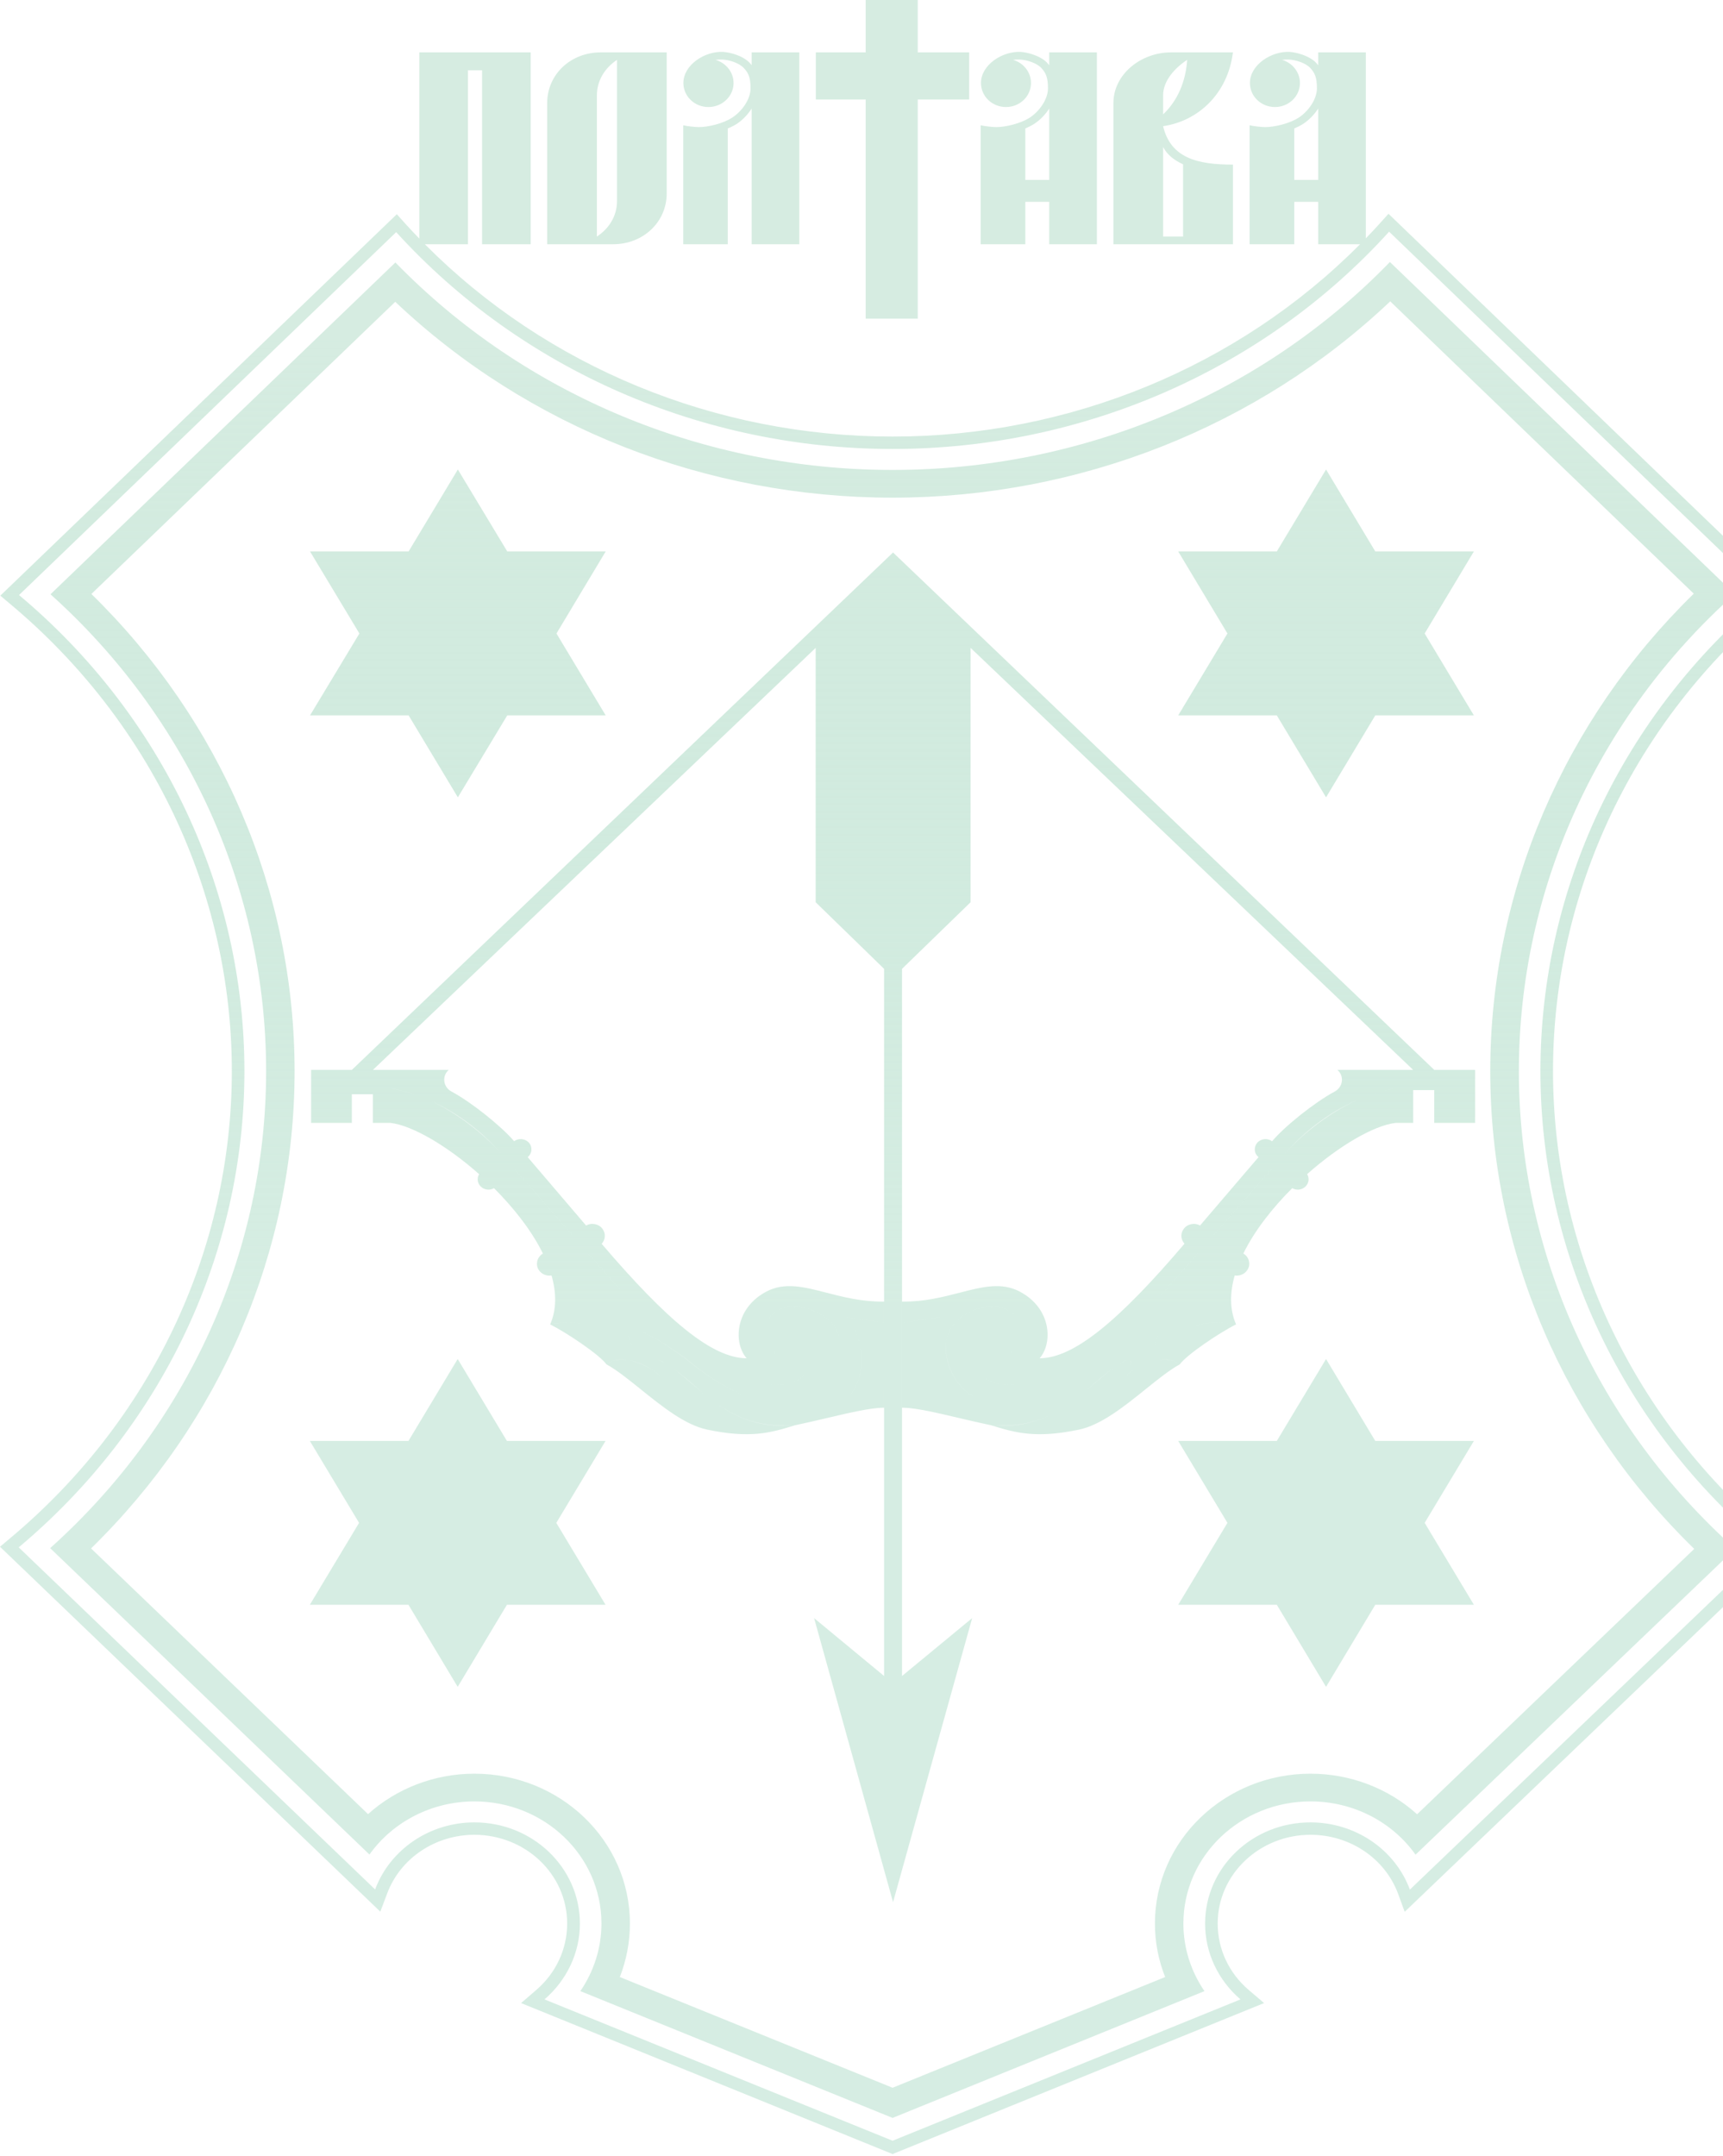 <svg width="502" height="628" viewBox="0 0 502 628" fill="none" xmlns="http://www.w3.org/2000/svg">
<path fill-rule="evenodd" clip-rule="evenodd" d="M267.386 0V15.252H282.371V28.988H267.386V92.805H252.218V28.988H237.692V15.252H252.218V0H267.386ZM122.168 15.252H154.612V71.131H140.452V20.47H136.328V71.131H123.784C159.412 106.972 208.598 127.143 260.055 127.143C311.407 127.143 360.7 106.939 396.257 71.131H384.056V58.778H377.09V71.131H364.076V36.48C365.038 36.748 367.65 37.015 368.613 37.015C371.271 37.015 375.67 36.034 378.465 34.206C381.214 32.377 383.689 28.898 383.689 25.732C383.689 22.566 383.093 21.228 381.673 19.712C380.206 18.24 377.365 17.437 375.578 17.348C374.845 17.303 374.157 17.348 373.516 17.437C376.54 18.285 378.74 21.005 378.74 24.171C378.74 28.051 375.486 31.173 371.454 31.173C367.421 31.173 364.168 28.051 364.168 24.171C364.168 18.864 370.446 14.851 375.715 15.118C377.915 15.252 381.444 16.278 383.368 18.195L384.056 18.998V15.252H397.94V69.414C399.306 68.003 400.651 66.567 401.973 65.109L404.54 62.255L520.018 173.389L516.993 175.931C476.163 210.003 452.472 259.594 452.472 311.95C452.472 364.396 476.255 413.987 517.176 448.059L520.247 450.601L409.26 556.785L407.335 551.522C403.44 541.087 393.175 534.353 381.811 534.353C367.055 534.353 354.774 545.77 354.774 560.219C354.774 567.666 358.073 574.668 363.847 579.574L368.292 583.364L260.055 627.336L151.817 583.364L156.216 579.574C161.944 574.668 165.244 567.666 165.244 560.219C165.244 545.77 153.008 534.353 138.207 534.353C126.888 534.353 116.624 541.131 112.774 551.522L110.804 556.74L0 450.467L3.024 447.925C43.808 413.809 67.546 364.307 67.546 311.95C67.546 259.639 43.854 210.137 3.116 176.02L0.092 173.478L115.615 62.389L118.182 65.243C119.49 66.68 120.819 68.094 122.168 69.486V15.252ZM338.872 36.748C341.072 46.023 348.816 47.941 359.219 47.941V50.171V71.131H324.392V30.058C324.392 21.585 332.457 15.252 341.164 15.252H359.219C357.706 27.338 349.046 35.276 338.872 36.748ZM338.872 27.784V33.313C343.043 29.389 345.471 23.814 345.884 17.437C342.264 19.801 338.872 23.547 338.872 27.784ZM344.692 47.852C342.126 46.693 340.064 45.087 338.872 42.813V46.291V68.901H344.692V47.852ZM194.25 56.281C194.25 64.754 187.331 71.131 178.624 71.131H159.423V30.058C159.423 21.585 166.343 15.252 175.004 15.252H194.25V56.281ZM173.904 68.901C177.478 66.538 179.769 62.881 179.769 58.555V17.437C176.195 19.801 173.904 23.502 173.904 27.784V68.901ZM384.056 52.401V31.619C382.91 33.403 381.352 34.964 379.748 36.034C378.923 36.569 378.007 37.015 377.09 37.416V52.401H384.056ZM305.695 58.778H298.73V71.131H285.716V36.48C286.678 36.748 289.29 37.015 290.253 37.015C292.91 37.015 297.31 36.034 300.105 34.206C302.854 32.377 305.329 28.898 305.329 25.732C305.329 22.566 304.733 21.228 303.313 19.712C301.846 18.24 299.005 17.437 297.218 17.348C296.485 17.303 295.797 17.348 295.156 17.437C298.18 18.285 300.38 21.005 300.38 24.171C300.38 28.051 297.126 31.173 293.094 31.173C289.061 31.173 285.808 28.051 285.808 24.171C285.808 18.864 292.086 14.851 297.355 15.118C299.555 15.252 303.083 16.278 305.008 18.195L305.695 18.998V15.252H319.58V71.131H305.695V58.778ZM305.695 52.401V31.619C304.55 33.403 302.992 34.964 301.388 36.034C300.563 36.569 299.647 37.015 298.73 37.416V52.401H305.695ZM208.456 17.437C211.48 18.285 213.726 21.005 213.726 24.171C213.726 28.051 210.426 31.173 206.394 31.173C202.361 31.173 199.107 28.051 199.107 24.171C199.107 18.864 205.385 14.851 210.655 15.118C212.901 15.252 216.429 16.278 218.308 18.195C218.583 18.463 218.812 18.73 218.995 18.998V15.252H232.88V71.131H218.995V31.619C217.85 33.403 216.338 34.964 214.734 36.034C213.909 36.569 212.992 37.015 212.03 37.416V71.131H199.062V36.48C200.024 36.748 202.636 37.015 203.598 37.015C206.256 37.015 210.655 36.034 213.405 34.206C216.2 32.377 218.675 28.898 218.675 25.732C218.675 22.566 218.079 21.228 216.612 19.712C215.146 18.24 212.351 17.437 210.518 17.348C209.785 17.303 209.097 17.348 208.456 17.437ZM26.532 450.957L107.23 528.332C115.57 520.84 126.613 516.559 138.207 516.559C163.09 516.559 183.528 535.914 183.528 560.219C183.528 565.57 182.519 570.833 180.595 575.783L260.055 608.026L339.469 575.783C337.498 570.833 336.49 565.57 336.49 560.219C336.49 535.914 356.974 516.559 381.811 516.559C393.45 516.559 404.54 520.84 412.88 528.377L493.623 451.091C455.771 414.255 434.188 364.351 434.188 311.95C434.188 259.639 455.726 209.735 493.485 172.899L405.044 87.764C366.368 124.422 314.219 144.937 260.055 144.937C205.844 144.937 153.833 124.512 115.157 87.898L26.624 172.988C64.338 209.825 85.829 259.683 85.829 311.95C85.829 364.262 64.292 414.076 26.532 450.957ZM5.453 450.645C47.245 415.637 71.211 365.065 71.211 311.95C71.211 258.791 47.245 208.219 5.545 173.3L115.432 67.606C151.954 107.743 204.607 130.755 260.055 130.755C315.502 130.755 368.292 107.654 404.723 67.473L514.61 173.211C472.864 208.041 448.806 258.658 448.806 311.95C448.806 365.199 472.864 415.86 514.794 450.779L410.772 550.318C406.418 538.589 394.825 530.741 381.811 530.741C364.81 530.741 351.108 543.941 351.108 560.219C351.108 568.692 354.866 576.675 361.419 582.294L260.055 623.457L158.645 582.294C165.198 576.63 168.955 568.648 168.955 560.219C168.955 543.941 155.208 530.741 138.207 530.741C125.239 530.741 113.645 538.589 109.292 550.274L5.453 450.645ZM14.618 450.868L107.642 540.106C114.47 530.518 125.88 524.631 138.207 524.631C158.507 524.631 175.233 540.373 175.233 560.219C175.233 567.31 173.034 574.088 169.093 579.886L260.055 616.812L350.925 579.886C346.984 574.133 344.784 567.31 344.784 560.219C344.784 540.373 361.51 524.631 381.811 524.631C394.183 524.631 405.594 530.518 412.421 540.15L505.537 451.047C465.578 415.28 442.528 365.02 442.528 311.95C442.528 258.97 465.486 208.665 505.4 172.988L404.952 76.303C367.422 115.012 314.861 136.865 260.055 136.865C205.203 136.865 152.779 115.057 115.203 76.437L14.71 173.077C54.531 208.799 77.535 259.014 77.535 311.95C77.535 364.931 54.486 415.147 14.618 450.868ZM257.261 379.071H257.581V282.162L237.647 262.762V188.687L108.653 311.593H113.781V327.024H108.648V318.684H102.511V311.595V311.593H102.513L260.193 160.904L417.874 311.593H423.694V327.024H417.874V311.595H417.873V317.48H411.736V327.024H406.604V311.593H411.732L282.785 188.687V262.762L262.805 282.162V488.108L283.243 471.25L260.193 553.977L237.189 471.25L257.581 488.108V409.977H257.261V404.803L257.258 404.804V409.973C253.347 410.064 247.47 411.445 240.94 412.979L240.936 412.98L240.93 412.981C237.9 413.693 234.73 414.438 231.55 415.102C221.297 415.761 214.844 412.99 208.894 408.832C214.606 412.878 221.432 415.901 231.55 415.103C224.356 417.378 218.399 418.939 206.026 416.352C199.589 415.004 192.77 409.514 186.623 404.566C183.012 401.659 179.632 398.938 176.698 397.354C176.713 397.341 176.727 397.328 176.742 397.316C177.173 396.958 177.648 396.678 178.157 396.466C179.606 395.883 181.456 395.817 183.446 396.202C185.852 396.689 188.319 397.812 190.28 399.086C190.902 399.498 191.51 399.947 192.095 400.431L192.094 400.428C191.564 399.976 190.952 399.522 190.28 399.086C188.068 397.623 185.67 396.631 183.446 396.202C181.553 395.818 179.698 395.827 178.157 396.466C177.628 396.679 177.152 396.961 176.742 397.316C176.727 397.328 176.713 397.34 176.698 397.352C174.728 394.588 165.11 388.124 160.297 385.714L160.293 385.715L160.294 385.713L160.293 385.713L160.294 385.712C162.194 381.355 162.132 376.48 160.686 371.452C159.326 371.682 157.886 371.153 157.043 369.971C155.943 368.41 156.401 366.225 158.051 365.154L158.179 365.071C154.929 358.462 149.758 351.852 143.928 346.036C142.703 346.748 141.065 346.571 140.039 345.534C139.054 344.539 138.914 343.088 139.593 341.96C130.307 333.728 120.198 327.802 113.781 327.026V317.037C116.409 317.389 119.007 318.061 121.529 318.964C119.013 318.053 116.42 317.378 113.781 317.034V311.593H130.736C128.72 313.333 129.041 316.588 131.607 317.926C137.325 320.997 146.01 327.935 149.779 332.351C151.024 331.452 152.856 331.563 153.969 332.646C155.161 333.85 155.115 335.768 153.878 336.882L153.75 337.001L170.759 356.918C172.389 356.001 174.545 356.432 175.602 357.974C176.536 359.3 176.379 361.076 175.3 362.237C194.351 384.562 207.496 395.568 217.528 395.568C213.679 391.198 214 381.075 223.256 376.169C228.598 373.338 234.154 374.77 240.751 376.47C245.585 377.715 250.979 379.105 257.258 379.068V385.177L246.489 383.527L246.493 383.531L257.261 385.181V379.071ZM202.677 403.841C203.44 404.5 204.191 405.149 204.942 405.779C203.975 404.981 203.028 404.172 202.087 403.367L202.081 403.362L202.075 403.358L202.072 403.355L202.067 403.351C200.076 401.648 198.112 399.97 196.052 398.477C198.498 400.229 200.63 402.072 202.676 403.84L202.677 403.84L202.677 403.841ZM193.654 396.862L193.721 396.904L193.811 396.961C193.758 396.928 193.706 396.896 193.653 396.863C192.794 396.33 192.11 396.108 191.63 396.123C192.117 396.094 192.808 396.313 193.654 396.862ZM180.639 375.547L171.343 364.922L171.344 364.921L180.639 375.545L180.796 375.726L180.639 375.547ZM149.982 340.507L166.661 359.568L166.659 359.569L149.981 340.508L149.982 340.507ZM145.942 335.889C141.316 330.539 134.322 324.666 125.951 320.807C134.64 324.931 142.002 331.35 145.941 335.891L145.942 335.889ZM161.287 385.542C163.745 385.161 166.309 385.059 169.052 385.428C166.399 385.065 163.843 385.14 161.287 385.542ZM184.076 391.733L184.074 391.732C183.412 390.407 183.083 389.406 183.04 388.688C183.084 389.406 183.413 390.408 184.076 391.733ZM199.611 395.568C194.742 392.015 190.038 389.053 186.893 387.83C190.044 389.051 194.763 392.015 199.657 395.571C206.275 401.021 211.707 404.265 216.411 406.188C211.699 404.266 206.254 401.021 199.611 395.568ZM244.656 390.217C244.716 390.566 244.762 390.922 244.794 391.282C244.762 390.922 244.716 390.568 244.656 390.219C243.511 383.574 235.812 379.918 229.58 380.676C226.929 380.988 224.595 382.697 223.38 384.938C224.594 382.696 226.928 380.986 229.58 380.673C235.812 379.915 243.511 383.572 244.656 390.217ZM225.914 394.364L225.913 394.364C225.787 393.918 225.717 393.499 225.696 393.106C225.717 393.499 225.788 393.918 225.914 394.364ZM224.402 403.284C228.822 403.701 232.365 402.594 234.464 400.328C232.366 402.595 228.823 403.703 224.402 403.286C224.392 403.284 224.383 403.283 224.373 403.281L224.402 403.284ZM222.079 403.007C222.444 403.06 222.811 403.108 223.18 403.152H223.165C222.801 403.108 222.439 403.059 222.079 403.007ZM247.579 384.851C251.596 390.404 252.549 400.013 247.818 406.138L247.825 406.137C252.552 400.011 251.597 390.402 247.579 384.851ZM263.169 379.071V379.068C269.425 379.105 274.805 377.717 279.63 376.472L279.63 376.472C286.223 374.771 291.781 373.337 297.125 376.169C306.428 381.075 306.749 391.198 302.899 395.568C312.889 395.568 326.087 384.553 345.104 362.21C344.038 361.049 343.864 359.29 344.829 357.974C345.881 356.44 347.979 356.005 349.643 356.905L366.675 336.996L366.552 336.882C365.269 335.768 365.269 333.85 366.461 332.646C367.581 331.555 369.391 331.451 370.632 332.37C374.346 327.955 383.094 321.002 388.82 317.926C391.341 316.588 391.707 313.333 389.645 311.593H406.6V317.034C404.49 317.313 402.395 317.808 400.331 318.47C402.386 317.815 404.484 317.321 406.601 317.037V327.026C400.204 327.802 390.11 333.724 380.833 341.953C381.516 343.082 381.378 344.537 380.391 345.534C379.324 346.573 377.712 346.749 376.495 346.034C370.668 351.85 365.498 358.46 362.249 365.069L362.38 365.154C364.03 366.225 364.488 368.41 363.342 369.971C362.539 371.143 361.1 371.674 359.74 371.457C358.296 376.484 358.234 381.357 360.133 385.712L360.134 385.713L360.133 385.713L360.134 385.715L360.131 385.714C355.272 388.124 345.699 394.588 343.729 397.352C343.715 397.34 343.7 397.328 343.686 397.316C343.395 397.068 343.074 396.856 342.725 396.678C341.184 395.876 339.269 395.787 337.296 396.141C339.373 395.789 341.282 395.942 342.725 396.678C343.064 396.855 343.386 397.067 343.686 397.316L343.715 397.341L343.73 397.354C340.796 398.938 337.417 401.659 333.805 404.566L333.805 404.566C327.658 409.514 320.839 415.004 314.402 416.352C302.03 418.939 296.072 417.378 288.832 415.103C295.968 415.666 301.467 414.328 306.092 412.07C301.483 414.316 296.119 415.569 288.831 415.102C285.631 414.433 282.444 413.683 279.402 412.967C272.908 411.438 267.074 410.065 263.172 409.973V409.977H262.806V379.071H263.169ZM316.583 404.825C317.164 404.335 317.74 403.842 318.314 403.352L318.315 403.351C320.243 401.702 322.145 400.077 324.134 398.62C321.829 400.291 319.807 402.04 317.858 403.725L317.857 403.727L317.855 403.728L317.854 403.729L317.853 403.729C317.427 404.098 317.004 404.464 316.583 404.825ZM326.534 396.985C326.599 396.944 326.664 396.904 326.729 396.863C328.86 395.54 329.914 396.137 329.493 397.488C329.958 396.136 328.815 395.537 326.728 396.862L326.617 396.932L326.534 396.985ZM328.333 400.431C328.903 399.959 329.495 399.52 330.1 399.117C329.447 399.543 328.852 399.986 328.334 400.428L328.333 400.431ZM353.758 359.56L370.425 340.486L370.424 340.485L353.756 359.559L353.758 359.56ZM349.073 364.919L349.074 364.92L339.788 375.547C338.958 376.497 338.119 377.444 337.272 378.385C338.11 377.45 338.946 376.503 339.788 375.545L349.073 364.919ZM395.317 320.409C386.277 324.506 378.552 331.191 374.449 335.881L374.448 335.879C379.282 330.345 386.603 324.251 395.317 320.409ZM348.199 386.055C351.772 385.118 355.128 384.996 358.479 385.447C355.291 385.022 351.916 385.088 348.199 386.055ZM336.354 391.732C337.04 390.345 337.362 389.313 337.376 388.589C337.361 389.313 337.038 390.346 336.351 391.733L336.354 391.732ZM284.511 407.187C277.773 403.769 274.763 396.072 275.771 390.219C276.917 383.574 284.57 379.918 290.848 380.676C293.309 380.966 295.497 382.459 296.77 384.465C295.497 382.458 293.309 380.964 290.848 380.673C284.57 379.915 276.917 383.572 275.771 390.217C274.727 396.07 277.759 403.77 284.511 407.187ZM294.515 394.363C294.66 393.834 294.729 393.342 294.73 392.888C294.728 393.343 294.66 393.835 294.513 394.364L294.515 394.363ZM285.977 400.384C288.073 402.614 291.595 403.7 295.98 403.286L296 403.283L296.024 403.279L295.98 403.284C291.596 403.697 288.074 402.612 285.977 400.384ZM297.202 403.152H297.217C297.676 403.096 298.132 403.034 298.584 402.966C298.126 403.034 297.666 403.097 297.202 403.152ZM273.934 383.532L263.172 385.181V385.177L273.938 383.527L273.934 383.532ZM96.735 311.593H90.643V317.034H96.735V317.037H90.643V327.026H96.737V327.024H102.509V311.593H96.737H96.735ZM429.789 311.593H423.694V317.034H429.789V311.593ZM429.789 317.037H423.694V327.026H429.789V317.037ZM400.691 419.651L386.348 395.792L372.004 419.651H343.272L357.616 443.51L343.272 467.369H372.004L386.348 491.273L400.691 467.369H429.423L415.08 443.51L429.423 419.651H400.691ZM147.692 419.651L133.349 395.792L119.005 419.651H90.273L104.617 443.51L90.273 467.369H119.005L133.349 491.273L147.692 467.369H176.424L162.081 443.51L176.424 419.651H147.692ZM147.786 160.592L133.397 136.733L119.054 160.592H90.322L104.711 184.496L90.322 208.355H119.054L133.397 232.214L147.786 208.355H176.473L162.129 184.496L176.473 160.592H147.786ZM400.691 160.592L386.348 136.733L372.004 160.592H343.272L357.616 184.496L343.272 208.355H372.004L386.348 232.214L400.691 208.355H429.423L415.08 184.496L429.423 160.592H400.691Z" fill="url(#paint0_linear_878_17172)"/>
<defs>
<linearGradient id="paint0_linear_878_17172" x1="260" y1="98.5" x2="260" y2="380.5" gradientUnits="userSpaceOnUse">
<stop stop-color="#D6ECE1"/>
<stop offset="1" stop-color="#AEDCC7" stop-opacity="0.5"/>
</linearGradient>
</defs>
</svg>
